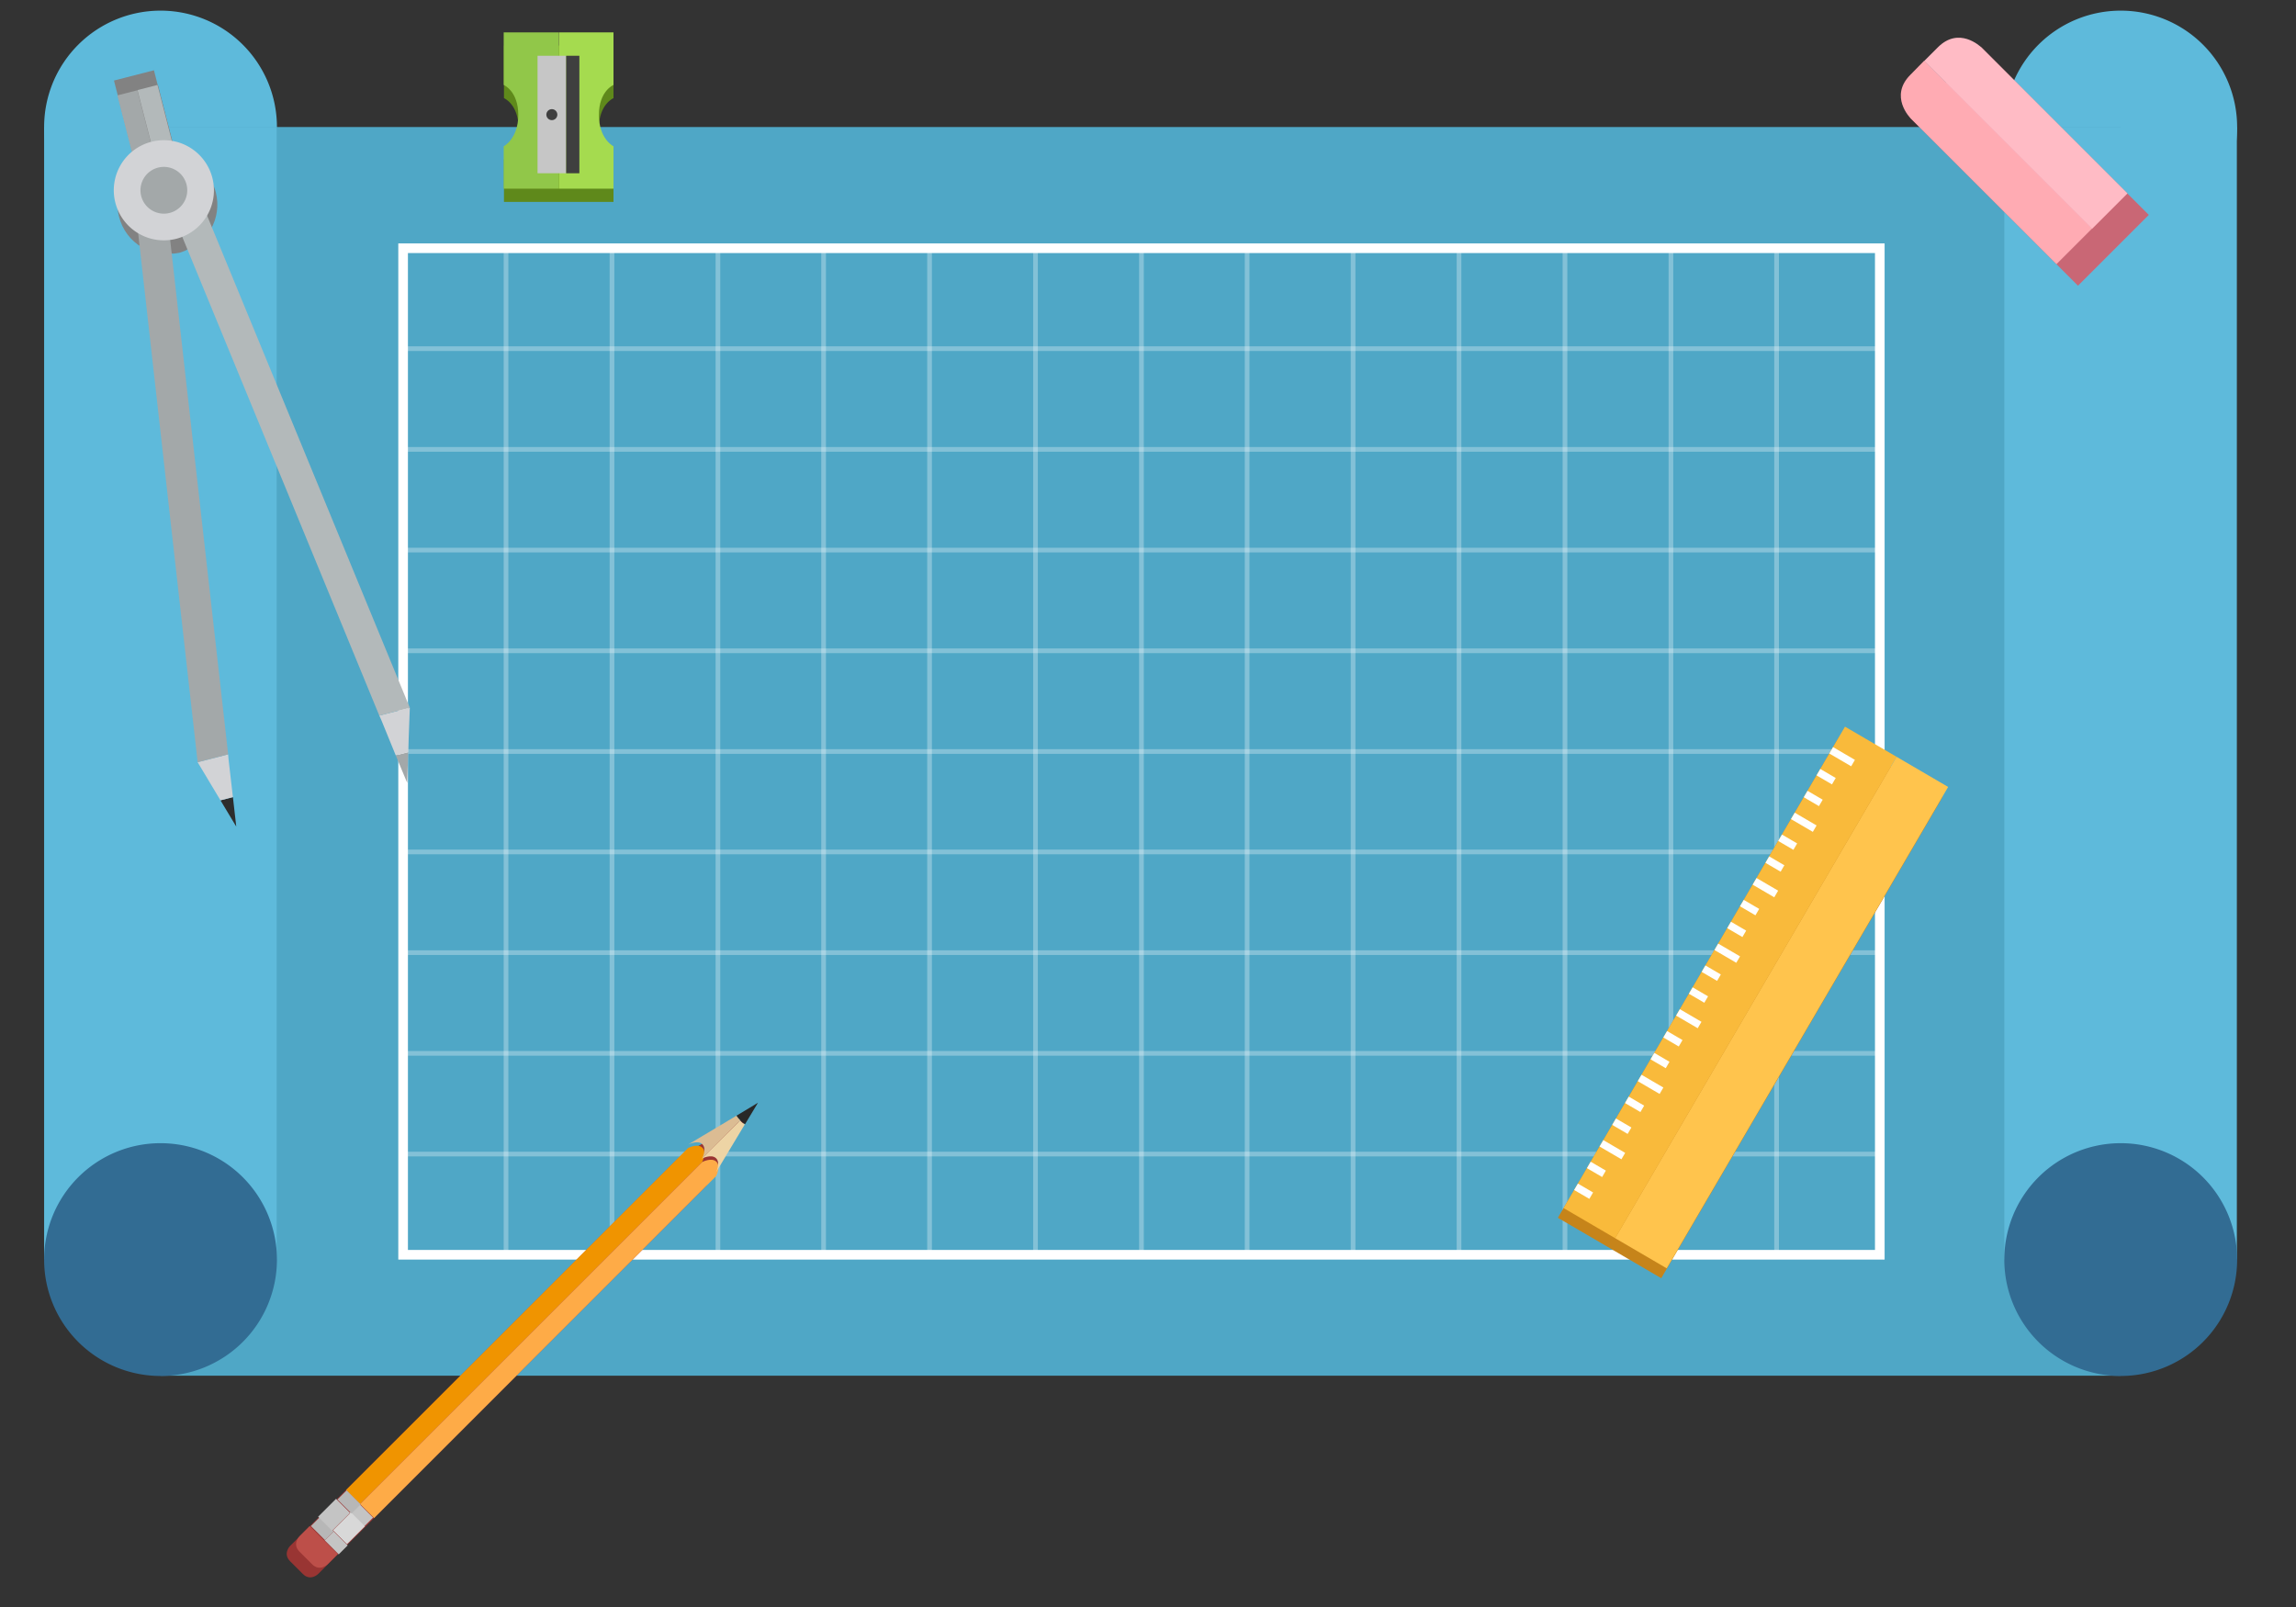<?xml version="1.0" encoding="utf-8"?>
<svg id="master-artboard" viewBox="0 0 1400 980" version="1.1" xmlns="http://www.w3.org/2000/svg" x="0px" y="0px" style="enable-background:new 0 0 1400 980;" width="1400px" height="980px">


<rect x="0" y="0" width="1400" height="980" fill="#333333" stroke="none"/>


<path d="M 1109.4 246.2 A 42.3 42.3 0 0 1 1067.1 288.5 A 42.3 42.3 0 0 1 1024.8 246.2 A 42.3 42.3 0 0 1 1067.1 203.9 A 42.3 42.3 0 0 1 1109.4 246.2 Z" class="st6" style="fill: rgb(94, 186, 219);" transform="matrix(1.678, 0, 0, 1.678, -497.471, -335.657)"/><path d="M 397.1 246.2 A 42.3 42.3 0 0 1 354.8 288.5 A 42.3 42.3 0 0 1 312.5 246.2 A 42.3 42.3 0 0 1 354.8 203.9 A 42.3 42.3 0 0 1 397.1 246.2 Z" class="st6" style="fill: rgb(94, 186, 219);" transform="matrix(1.678, 0, 0, 1.678, -497.471, -335.657)"/><path d="M 354.8 246.2 H 1067.1 V 700 H 354.8 V 246.2 Z" class="st7" style="fill: rgb(79, 167, 198);" transform="matrix(1.678, 0, 0, 1.678, -497.471, -335.657)"/><g transform="matrix(1.678, 0, 0, 1.678, -497.471, -335.657)">
				<g>
					<g>
						<path class="st8" d="M981.3,657.8H441.2V288.5h540.1V657.8z M444.7,654.3h533.1V292H444.7V654.3z" style="fill: rgb(255, 255, 255);"/>
					</g>
				</g>
			</g><g transform="matrix(1.678, 0, 0, 1.678, -497.471, -335.657)" style="opacity: 0.3;">
					<path d="M 479.5 290.2 H 481.2 V 656 H 479.5 V 290.2 Z" class="st8" style="fill: rgb(255, 255, 255);"/>
				</g><path d="M 518 290.2 H 519.7 V 656 H 518 V 290.2 Z" class="st8" style="fill: rgb(255, 255, 255); opacity: 0.3;" transform="matrix(1.678, 0, 0, 1.678, -497.471, -335.657)"/><path d="M 556.5 290.2 H 558.2 V 656 H 556.5 V 290.2 Z" class="st8" style="fill: rgb(255, 255, 255); opacity: 0.3;" transform="matrix(1.678, 0, 0, 1.678, -497.471, -335.657)"/><path d="M 594.9 290.2 H 596.6 V 656 H 594.9 V 290.2 Z" class="st8" style="fill: rgb(255, 255, 255); opacity: 0.3;" transform="matrix(1.678, 0, 0, 1.678, -497.471, -335.657)"/><path d="M 633.4 290.2 H 635.1 V 656 H 633.4 V 290.2 Z" class="st8" style="fill: rgb(255, 255, 255); opacity: 0.3;" transform="matrix(1.678, 0, 0, 1.678, -497.471, -335.657)"/><path d="M 671.9 290.2 H 673.6 V 656 H 671.9 V 290.2 Z" class="st8" style="fill: rgb(255, 255, 255); opacity: 0.3;" transform="matrix(1.678, 0, 0, 1.678, -497.471, -335.657)"/><path d="M 710.4 290.2 H 712.1 V 656 H 710.4 V 290.2 Z" class="st8" style="fill: rgb(255, 255, 255); opacity: 0.3;" transform="matrix(1.678, 0, 0, 1.678, -497.471, -335.657)"/><path d="M 748.8 290.2 H 750.5 V 656 H 748.8 V 290.2 Z" class="st8" style="fill: rgb(255, 255, 255); opacity: 0.3;" transform="matrix(1.678, 0, 0, 1.678, -497.471, -335.657)"/><path d="M 787.3 290.2 H 789 V 656 H 787.3 V 290.2 Z" class="st8" style="fill: rgb(255, 255, 255); opacity: 0.3;" transform="matrix(1.678, 0, 0, 1.678, -497.471, -335.657)"/><path d="M 825.8 290.2 H 827.5 V 656 H 825.8 V 290.2 Z" class="st8" style="fill: rgb(255, 255, 255); opacity: 0.3;" transform="matrix(1.678, 0, 0, 1.678, -497.471, -335.657)"/><path d="M 864.3 290.2 H 866 V 656 H 864.3 V 290.2 Z" class="st8" style="fill: rgb(255, 255, 255); opacity: 0.3;" transform="matrix(1.678, 0, 0, 1.678, -497.471, -335.657)"/><path d="M 902.8 290.2 H 904.5 V 656 H 902.8 V 290.2 Z" class="st8" style="fill: rgb(255, 255, 255); opacity: 0.3;" transform="matrix(1.678, 0, 0, 1.678, -497.471, -335.657)"/><path d="M 941.2 290.2 H 942.9 V 656 H 941.2 V 290.2 Z" class="st8" style="fill: rgb(255, 255, 255); opacity: 0.3;" transform="matrix(1.678, 0, 0, 1.678, -497.471, -335.657)"/><g transform="matrix(1.678, 0, 0, 1.678, -497.471, -335.657)" style="opacity: 0.3;">
					<path d="M 443.1 289.3 H 979.3 V 291 H 443.1 V 289.3 Z" class="st8" style="fill: rgb(255, 255, 255);"/>
				</g><path d="M 443.1 325.9 H 979.3 V 327.6 H 443.1 V 325.9 Z" class="st8" style="fill: rgb(255, 255, 255); opacity: 0.3;" transform="matrix(1.678, 0, 0, 1.678, -497.471, -335.657)"/><path d="M 443.1 362.5 H 979.3 V 364.2 H 443.1 V 362.5 Z" class="st8" style="fill: rgb(255, 255, 255); opacity: 0.3;" transform="matrix(1.678, 0, 0, 1.678, -497.471, -335.657)"/><path d="M 443.1 399.1 H 979.3 V 400.8 H 443.1 V 399.1 Z" class="st8" style="fill: rgb(255, 255, 255); opacity: 0.3;" transform="matrix(1.678, 0, 0, 1.678, -497.471, -335.657)"/><path d="M 443.1 435.7 H 979.3 V 437.4 H 443.1 V 435.7 Z" class="st8" style="fill: rgb(255, 255, 255); opacity: 0.3;" transform="matrix(1.678, 0, 0, 1.678, -497.471, -335.657)"/><path d="M 443.1 472.3 H 979.3 V 474 H 443.1 V 472.3 Z" class="st8" style="fill: rgb(255, 255, 255); opacity: 0.3;" transform="matrix(1.678, 0, 0, 1.678, -497.471, -335.657)"/><path d="M 443.1 508.8 H 979.3 V 510.5 H 443.1 V 508.8 Z" class="st8" style="fill: rgb(255, 255, 255); opacity: 0.3;" transform="matrix(1.678, 0, 0, 1.678, -497.471, -335.657)"/><path d="M 443.1 545.4 H 979.3 V 547.1 H 443.1 V 545.4 Z" class="st8" style="fill: rgb(255, 255, 255); opacity: 0.3;" transform="matrix(1.678, 0, 0, 1.678, -497.471, -335.657)"/><path d="M 443.1 582 H 979.3 V 583.7 H 443.1 V 582 Z" class="st8" style="fill: rgb(255, 255, 255); opacity: 0.3;" transform="matrix(1.678, 0, 0, 1.678, -497.471, -335.657)"/><path d="M 443.1 618.6 H 979.3 V 620.3 H 443.1 V 618.6 Z" class="st8" style="fill: rgb(255, 255, 255); opacity: 0.3;" transform="matrix(1.678, 0, 0, 1.678, -497.471, -335.657)"/><path d="M 443.1 655.2 H 979.3 V 656.9 H 443.1 V 655.2 Z" class="st8" style="fill: rgb(255, 255, 255); opacity: 0.3;" transform="matrix(1.678, 0, 0, 1.678, -497.471, -335.657)"/><path d="M 312.5 246.2 H 397 V 657.7 H 312.5 V 246.2 Z" class="st6" style="fill: rgb(94, 186, 219);" transform="matrix(1.678, 0, 0, 1.678, -497.471, -335.657)"/><path d="M 1024.8 246.2 H 1109.3 V 657.7 H 1024.8 V 246.2 Z" class="st6" style="fill: rgb(94, 186, 219);" transform="matrix(1.678, 0, 0, 1.678, -497.471, -335.657)"/><g transform="matrix(1.678, 0, 0, 1.678, 831.765, -448.873)">
		
			<path d="M 223.7 284.9 H 260.1 V 371.1 H 223.7 V 284.9 Z" transform="matrix(0.707 -0.707 0.707 0.707 -161.108 267.127)" class="st3" style="fill: rgb(201, 103, 117);"/>
		<g>
			<path class="st3" d="M224.2,284.7L224.2,284.7L224.2,284.7C224.3,284.7,224.2,284.7,224.2,284.7z" style="fill: rgb(201, 103, 117);"/>
			<g>
				<path class="st4" d="M198.5,294.7L198.5,294.7c-7.8,7.8,0,15.7,0,15.7l53.1,53.1l12.9-12.9l-61-61L198.5,294.7z" style="fill: rgb(255, 171, 179);"/>
				<path class="st5" d="M208.5,284.7L208.5,284.7l-5,5l61,61l12.9-12.9l-53.1-53.1l0,0C223.9,284.4,216.2,277,208.5,284.7z" style="fill: rgb(255, 187, 197);"/>
			</g>
		</g>
	</g><path d="M 1109.4 657.8 A 42.3 42.3 0 0 1 1067.1 700.1 A 42.3 42.3 0 0 1 1024.8 657.8 A 42.3 42.3 0 0 1 1067.1 615.5 A 42.3 42.3 0 0 1 1109.4 657.8 Z" class="st10" style="fill: rgb(50, 108, 147);" transform="matrix(1.678, 0, 0, 1.678, -497.471, -335.657)"/><path d="M 397.1 657.8 A 42.3 42.3 0 0 1 354.8 700.1 A 42.3 42.3 0 0 1 312.5 657.8 A 42.3 42.3 0 0 1 354.8 615.5 A 42.3 42.3 0 0 1 397.1 657.8 Z" class="st10" style="fill: rgb(50, 108, 147);" transform="matrix(1.678, 0, 0, 1.678, -497.471, -335.657)"/><path class="st14" d="M563.6,612.2l4.7-7.8l-7.8,4.7l-17.5,10.5L418.6,743.9l-3.3,3.3l-6.5,6.5l-3.2,3.2l-3.7,3.7&#10;&#9;&#9;&#9;c0,0-2.8,2.8,0,5.6l2.3,2.3l2.3,2.3c2.8,2.8,5.6,0,5.6,0l3.7-3.7l3.2-3.2l6.5-6.5l3.3-3.3l124.3-124.3L563.6,612.2z" style="fill: rgb(153, 53, 51);" transform="matrix(1.678, 0, 0, 1.678, -497.471, -333.56)"/><g transform="matrix(1.678, 0, 0, 1.678, -497.471, -333.56)">
				<path class="st15" d="M551.7,615.9c-1.7-1.7-5.2,0.1-5.2,0.1L422.2,740.3l5.1,5.1l124.3-124.3&#10;&#9;&#9;&#9;&#9;&#9;C551.6,621.1,553.4,617.6,551.7,615.9z" style="fill: rgb(240, 148, 0);"/>
				<path class="st16" d="M556.7,626.2c0,0,1.8-3.5,0.1-5.2c-1.7-1.7-5.2,0.1-5.2,0.1L427.3,745.4l5.1,5.1L556.7,626.2z" style="fill: rgb(254, 171, 71);"/>
			</g><path class="st17" d="M415.5,767.3l3.7-3.7l-5.1-5.1l0,0l-5.1-5.1l-3.7,3.7c0,0-2.8,2.8,0,5.6l2.3,2.3l0,0l2.3,2.3&#10;&#9;&#9;&#9;&#9;C412.7,770.1,415.5,767.3,415.5,767.3z" style="fill: rgb(189, 79, 73);" transform="matrix(1.678, 0, 0, 1.678, -497.471, -333.56)"/><path d="M 425.8 746 H 430.5 V 753.2 H 425.8 V 746 Z" transform="matrix(-1.187, 1.187, -1.187, -1.187, 1618.393, 1305.56)" class="st18" style="fill: rgb(196, 196, 196);"/><path d="M 414.7 757.1 H 421.9 V 761.7 H 414.7 V 757.1 Z" transform="matrix(-1.186, -1.187, 1.187, -1.186, -200.301, 2338.066)" class="st18" style="fill: rgb(196, 196, 196);"/><path d="M 419.6 749.9 H 426.8 V 759.1 H 419.6 V 749.9 Z" transform="matrix(-1.187, -1.187, 1.187, -1.187, -180.487, 2329.92)" class="st19" style="fill: rgb(216, 216, 216);"/><path class="st20" d="M554.2,618.4l-2.7,2.7c0,0,3.5-1.8,5.2-0.1c1.7,1.7-0.1,5.2-0.1,5.2l10.5-17.5c-0.6-0.4-1.2-0.9-1.7-1.4&#10;&#9;&#9;&#9;&#9;&#9;L554.2,618.4z" style="fill: rgb(237, 212, 165);" transform="matrix(1.678, 0, 0, 1.678, -497.471, -335.657)"/><path class="st21" d="M551.6,621.1l2.7-2.7l11.2-11.2c-0.5-0.5-1-1.1-1.4-1.7L546.5,616c0,0,3.5-1.8,5.2-0.1&#10;&#9;&#9;&#9;&#9;&#9;C553.4,617.6,551.6,621.1,551.6,621.1z" style="fill: rgb(219, 188, 147);" transform="matrix(1.678, 0, 0, 1.678, -497.471, -335.657)"/><path class="st22" d="M567.2,608.6l4.7-7.8l-7.8,4.7c0.4,0.6,0.9,1.2,1.4,1.7C566,607.8,566.5,608.2,567.2,608.6z" style="fill: rgb(40, 40, 40);" transform="matrix(1.678, 0, 0, 1.678, -497.471, -335.657)"/><path d="M 419.5 742.2 H 426.7 V 746.9 H 419.5 V 742.2 Z" transform="matrix(1.187, 1.186, -1.186, 1.187, 593.683, -469.656)" class="st23" style="fill: rgb(183, 183, 183);"/><path d="M 409.7 752 H 416.9 V 756.5 H 409.7 V 752 Z" transform="matrix(1.187, 1.186, -1.186, 1.187, 600.494, -453.217)" class="st23" style="fill: rgb(183, 183, 183);"/><path d="M 414.5 744.8 H 421.7 V 754 H 414.5 V 744.8 Z" transform="matrix(1.186, 1.187, -1.187, 1.186, 597.382, -461.311)" class="st18" style="fill: rgb(196, 196, 196);"/><path d="M 882.8 586.2 H 926.3 V 788.7 H 882.8 V 586.2 Z" class="st11" style="fill: rgb(198, 132, 26);" transform="matrix(1.449, 0.847, -0.847, 1.449, 338.778, -1147.91)"/><path d="M 882.8 582 H 904.5 V 784.6 H 882.8 V 582 Z" class="st13" style="fill: rgb(249, 186, 59);" transform="matrix(1.449, 0.847, -0.847, 1.449, 338.778, -1147.91)"/><path d="M 904.5 582 H 926.2 V 784.6 H 904.5 V 582 Z" class="st12" style="fill: rgb(255, 196, 77);" transform="matrix(1.449, 0.847, -0.847, 1.449, 338.778, -1147.91)"/><g transform="matrix(1.449, 0.847, -0.847, 1.449, 338.778, -1147.91)">
				<path d="M 882.8 590.6 H 892 V 593.3 H 882.8 V 590.6 Z" class="st8" style="fill: rgb(255, 255, 255);"/>
				<path d="M 882.8 599.8 H 889.3 V 602.5 H 882.8 V 599.8 Z" class="st8" style="fill: rgb(255, 255, 255);"/>
				<path d="M 882.8 609 H 889.2 V 611.7 H 882.8 V 609 Z" class="st8" style="fill: rgb(255, 255, 255);"/>
				<path d="M 882.8 618.2 H 892 V 620.9 H 882.8 V 618.2 Z" class="st8" style="fill: rgb(255, 255, 255);"/>
				<path d="M 889.2 630.1 L 889.2 627.4 L 882.8 627.4 L 882.8 630.1 Z" class="st8" style="fill: rgb(255, 255, 255);"/>
				<path d="M 882.8 636.6 H 889.2 V 639.3 H 882.8 V 636.6 Z" class="st8" style="fill: rgb(255, 255, 255);"/>
				<path d="M 891.9 648.5 L 891.9 645.7 L 882.8 645.7 L 882.8 648.5 Z" class="st8" style="fill: rgb(255, 255, 255);"/>
				<path d="M 882.8 654.9 H 889.3 V 657.6 H 882.8 V 654.9 Z" class="st8" style="fill: rgb(255, 255, 255);"/>
				<path d="M 882.8 664.1 H 889.2 V 666.8 H 882.8 V 664.1 Z" class="st8" style="fill: rgb(255, 255, 255);"/>
				<path d="M 882.8 673.3 H 892 V 676 H 882.8 V 673.3 Z" class="st8" style="fill: rgb(255, 255, 255);"/>
				<path d="M 882.8 682.5 H 889.3 V 685.2 H 882.8 V 682.5 Z" class="st8" style="fill: rgb(255, 255, 255);"/>
				<path d="M 882.8 691.7 H 889.3 V 694.4 H 882.8 V 691.7 Z" class="st8" style="fill: rgb(255, 255, 255);"/>
				<path d="M 891.9 703.6 L 891.9 700.9 L 882.8 700.9 L 882.8 703.6 Z" class="st8" style="fill: rgb(255, 255, 255);"/>
				<path d="M 882.8 710.1 H 889.3 V 712.8 H 882.8 V 710.1 Z" class="st8" style="fill: rgb(255, 255, 255);"/>
				<path d="M 889.2 722 L 889.2 719.3 L 882.8 719.3 L 882.8 722 Z" class="st8" style="fill: rgb(255, 255, 255);"/>
				<path d="M 882.8 728.5 H 892 V 731.2 H 882.8 V 728.5 Z" class="st8" style="fill: rgb(255, 255, 255);"/>
				<path d="M 882.8 737.7 H 889.3 V 740.4 H 882.8 V 737.7 Z" class="st8" style="fill: rgb(255, 255, 255);"/>
				<path d="M 882.8 746.9 H 889.3 V 749.6 H 882.8 V 746.9 Z" class="st8" style="fill: rgb(255, 255, 255);"/>
				<path d="M 882.8 765.1 H 889.2 V 767.8 H 882.8 V 765.1 Z" class="st8" style="fill: rgb(255, 255, 255);"/>
				<path d="M 882.8 774.3 H 889.2 V 777 H 882.8 V 774.3 Z" class="st8" style="fill: rgb(255, 255, 255);"/>
				<path d="M 882.8 756 H 892 V 758.7 H 882.8 V 756 Z" class="st8" style="fill: rgb(255, 255, 255);"/>
			</g><path class="st24" d="M519.4,235.7v-19.1h-19.9h-19.9v19.1c0,0,5.3,2.2,5.3,10.9c0,8.7-5.3,11.4-5.3,11.4v15.4h19.9h19.9V258&#10;&#9;&#9;&#9;c0,0-5.3-2.6-5.3-11.4C514.1,237.9,519.4,235.7,519.4,235.7z" style="fill: rgb(95, 137, 27);" transform="matrix(1.678, 0, 0, 1.678, -497.471, -335.657)"/><path class="st25" d="M479.5,211.8v19.1c0,0,5.3,2.2,5.3,10.9c0,8.7-5.3,11.4-5.3,11.4v15.4h19.9v-56.8H479.5z" style="fill: rgb(145, 199, 73);" transform="matrix(1.678, 0, 0, 1.678, -497.471, -335.657)"/><path class="st26" d="M519.4,230.9v-19.1h-19.9v56.8h19.9v-15.4c0,0-5.3-2.6-5.3-11.4C514.1,233.1,519.4,230.9,519.4,230.9z" style="fill: rgb(165, 219, 79);" transform="matrix(1.678, 0, 0, 1.678, -497.471, -335.657)"/><path d="M 491.8 220.3 H 502.2 V 263 H 491.8 V 220.3 Z" class="st27" style="fill: rgb(198, 198, 198);" transform="matrix(1.678, 0, 0, 1.678, -497.471, -335.657)"/><path d="M 502.2 220.3 H 507 V 263 H 502.2 V 220.3 Z" class="st28" style="fill: rgb(63, 63, 63);" transform="matrix(1.678, 0, 0, 1.678, -497.471, -335.657)"/><path class="st28" d="M499,241.7c0-1.1-0.9-2-2-2c-1.1,0-2,0.9-2,2c0,1.1,0.9,2,2,2C498.1,243.7,499,242.8,499,241.7z" style="fill: rgb(63, 63, 63);" transform="matrix(1.678, 0, 0, 1.678, -497.471, -335.657)"/><g transform="matrix(1.444, 0.854, -0.854, 1.444, 405.351, -910.577)">
			<path class="st29" d="M176.7,623.1c0-4.6-1.8-9.2-5.3-12.7c-5.2-5.2-12.7-6.5-19.2-4.1l-14.9-14.9l-3.9-3.9L122.8,598l3.9,3.9&#10;&#9;&#9;&#9;&#9;l14.9,14.9c-2.4,6.5-1.1,14,4.1,19.2c3.5,3.5,8.1,5.3,12.7,5.3l1,1.3l10.2-5.2c0.6-0.5,1.2-0.9,1.7-1.4c0.5-0.5,1-1.2,1.4-1.7&#10;&#9;&#9;&#9;&#9;l5.3-10.1L176.7,623.1z" style="fill: rgb(130, 130, 130);"/>
		</g><g transform="matrix(1.444, 0.854, -0.854, 1.444, 405.351, -910.577)">
				<path d="M 340.6 759.8 L 335.2 750 L 331.9 753.3 Z" class="st30" style="fill: rgb(163, 168, 169);"/>
				<path d="M 320.7 744.8 L 331.9 753.3 L 335.2 750 L 327.5 735.8 L 319.4 743.9 Z" class="st31" style="fill: rgb(210, 211, 214);"/>
				<path d="M 295.2 805.1 L 288.7 796.5 L 285.4 799.8 Z" class="st2" style="fill: rgb(45, 45, 45);"/>
				<path d="M 279.3 784 L 271.2 792.1 L 285.4 799.8 L 288.7 796.5 L 280.2 785.3 Z" class="st31" style="fill: rgb(210, 211, 214);"/>
			</g><path d="M 127.1 584.7 H 142.1 V 613.8 H 127.1 V 584.7 Z" transform="matrix(1.625, -0.417, 0.417, 1.625, -380.864, -848.02)" class="st29" style="fill: rgb(130, 130, 130);"/><path d="M 162.9 611.7 L 156.1 620.7 L 319.4 743.9 L 327.5 735.8 Z" class="st32" style="fill: rgb(179, 185, 186);" transform="matrix(1.444, 0.854, -0.854, 1.444, 405.351, -910.577)"/><path d="M 271.2 792.1 L 279.3 784 L 156.1 620.7 L 147.1 627.5 Z" class="st30" style="fill: rgb(163, 168, 169);" transform="matrix(1.444, 0.854, -0.854, 1.444, 405.351, -910.577)"/><path d="M 121.3 602 H 150.4 V 609.5 H 121.3 V 602 Z" transform="matrix(-0.417, -1.625, 1.625, -0.417, -843.965, 553.608)" class="st30" style="fill: rgb(163, 168, 169);"/><path d="M 137.4 585.9 H 144.9 V 615 H 137.4 V 585.9 Z" transform="matrix(1.625, -0.417, 0.417, 1.625, -383.751, -839.859)" class="st32" style="fill: rgb(179, 185, 186);"/><path d="M 173 619.4 A 18.2 18.2 0 0 1 154.8 637.6 A 18.2 18.2 0 0 1 136.6 619.4 A 18.2 18.2 0 0 1 154.8 601.2 A 18.2 18.2 0 0 1 173 619.4 Z" class="st31" style="fill: rgb(210, 211, 214);" transform="matrix(1.444, 0.854, -0.854, 1.444, 405.351, -910.577)"/><path d="M 163.3 619.4 A 8.5 8.5 0 0 1 154.8 627.9 A 8.5 8.5 0 0 1 146.3 619.4 A 8.5 8.5 0 0 1 154.8 610.9 A 8.5 8.5 0 0 1 163.3 619.4 Z" class="st30" style="fill: rgb(163, 168, 169);" transform="matrix(1.444, 0.854, -0.854, 1.444, 405.351, -910.577)"/>
</svg>